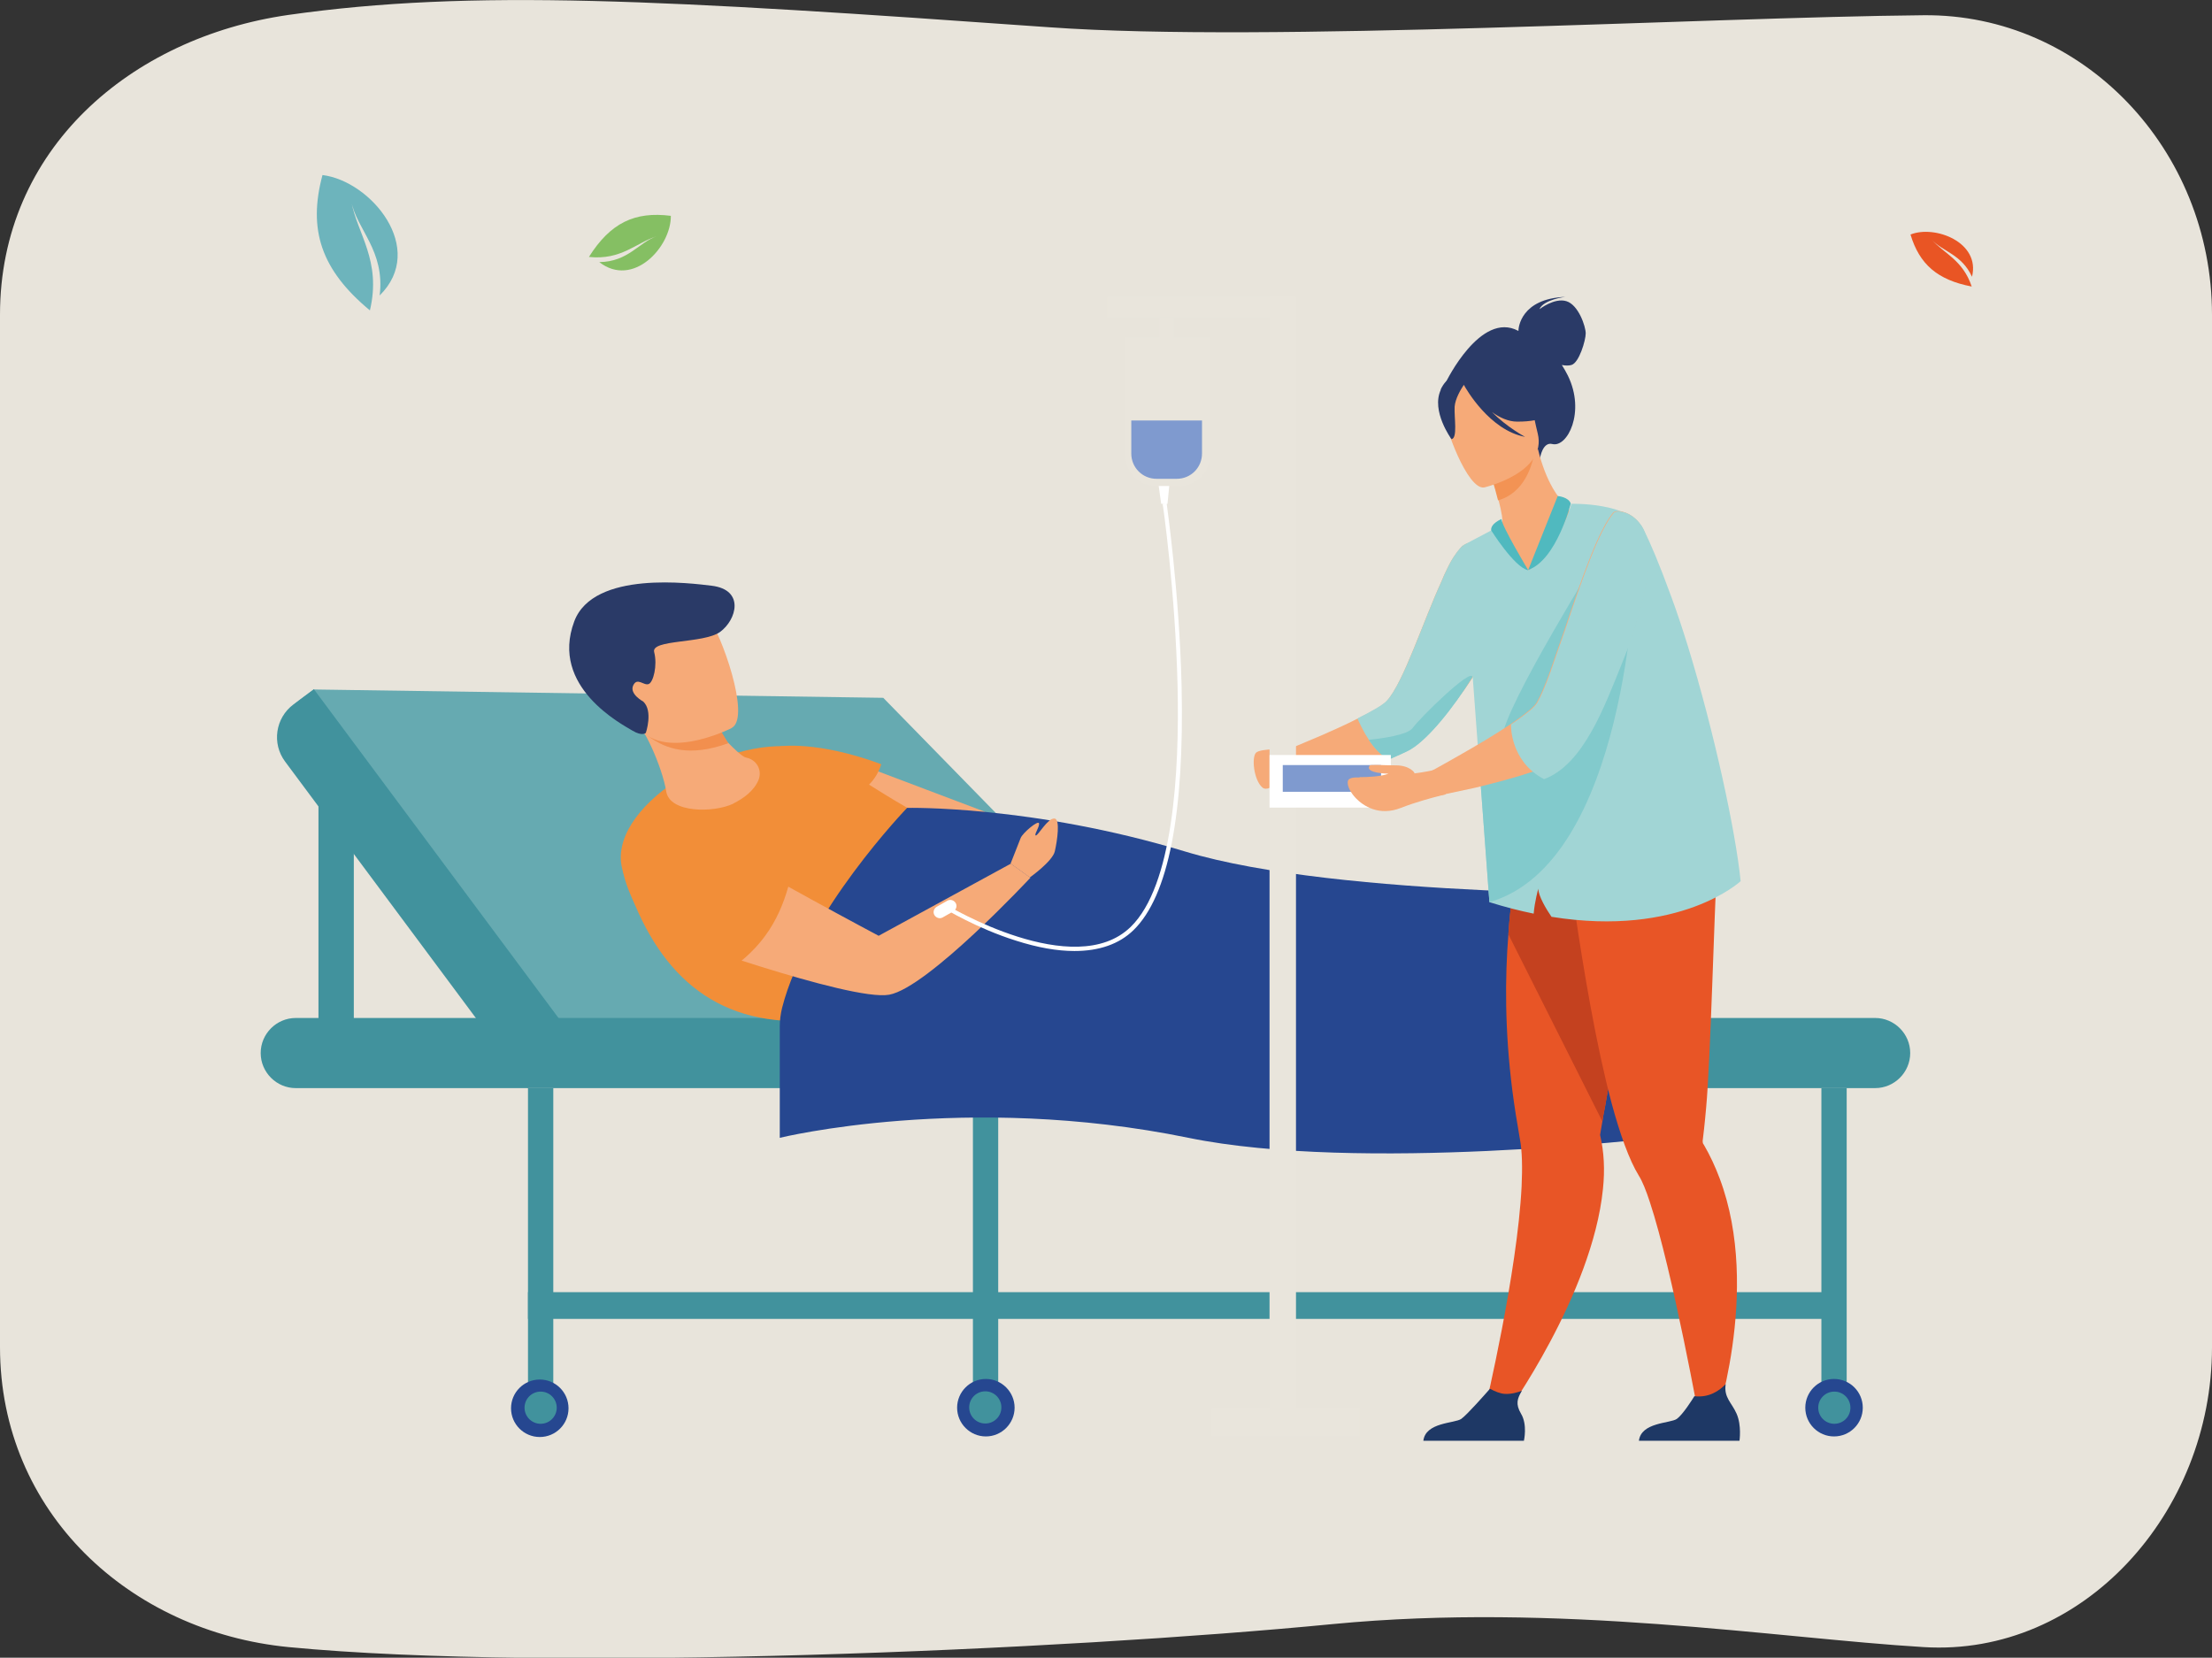<?xml version="1.0" encoding="UTF-8"?>
<svg id="Calque_1" xmlns="http://www.w3.org/2000/svg" version="1.1" viewBox="0 0 769.6 576.8">
  <rect x="0" y="0" width="769.6" height="576.8" fill="#333333" stroke="none"/>
  <!-- Generator: Adobe Illustrator 29.0.0, SVG Export Plug-In . SVG Version: 2.1.0 Build 186)  -->
  <defs>
    <style>
      .st0 {
        fill: #264790;
      }

      .st1 {
        fill: #f6aa78;
      }

      .st2 {
        fill: #e9e5dc;
      }

      .st3 {
        fill: #1e3865;
      }

      .st4 {
        fill: #c4411f;
      }

      .st5 {
        fill: #f28f4e;
      }

      .st6 {
        fill: #f28e38;
      }

      .st7 {
        fill: #7f9acf;
      }

      .st8 {
        fill: #2a3a67;
      }

      .st9 {
        fill: #f39354;
      }

      .st10 {
        fill: #e8e4db;
      }

      .st11 {
        fill: #e95524;
      }

      .st12 {
        fill: #fff;
      }

      .st13 {
        fill: #a1d5d5;
      }

      .st14 {
        fill: #82cacc;
      }

      .st15 {
        fill: #85bf63;
      }

      .st16 {
        fill: #6db4bc;
      }

      .st17 {
        fill: #41929d;
      }

      .st18 {
        fill: #e85526;
      }

      .st19 {
        fill: #50b9bf;
      }

      .st20 {
        fill: #66aab1;
      }
    </style>
  </defs>
  <path class="st10" d="M100.3,5.2C164.4-3.9,230.4-.1,365.3,9.5c75.7,5.4,228-3.5,304-4.2,55.4-.5,100.3,46.7,100.3,104.3v359.2c0,57.6-45,107.7-100.3,104.3-51.4-3.1-126.9-15.6-205.7-8-93.7,9.1-271.5,16.8-363.2,8C45.2,567.7,0,526.3,0,468.7V109.5C0,51.9,45.4,13.1,100.3,5.2Z"/>
  <g>
    <g>
      <path class="st20" d="M424.2,362.4h-223.6l-97.9-96.9c-6.3-6.2-5.6-16.6,1.5-21.9l5-3.7,198.1,2.9,116.8,119.5h0Z"/>
      <path class="st17" d="M202.2,364.9l-18.5,13.7-84.5-113.6c-4.7-6.3-3.4-15.2,2.9-19.9l7.1-5.3,93,125h0Z"/>
      <path class="st17" d="M102.9,378.6h549.5c6.7,0,12.2-5.5,12.2-12.2h0c0-6.7-5.5-12.2-12.2-12.2H102.9c-6.7,0-12.2,5.5-12.2,12.2h0c0,6.7,5.5,12.2,12.2,12.2Z"/>
      <rect class="st17" x="183.7" y="378.6" width="8.8" height="111.2"/>
      <rect class="st17" x="633.7" y="378.6" width="8.8" height="111.2"/>
      <rect class="st17" x="338.5" y="378.6" width="8.8" height="111.2"/>
      <rect class="st17" x="183.7" y="449.6" width="456.6" height="9.3"/>
      <g>
        <circle class="st0" cx="187.8" cy="490" r="10"/>
        <circle class="st17" cx="188.1" cy="489.8" r="5.6"/>
      </g>
      <g>
        <path class="st0" d="M333,489.8c0-5.5,4.5-10,10-10s10,4.5,10,10-4.5,10-10,10-10-4.5-10-10Z"/>
        <circle class="st17" cx="342.8" cy="489.7" r="5.6"/>
      </g>
      <g>
        <circle class="st0" cx="638.1" cy="489.8" r="10"/>
        <path class="st17" d="M632.6,489.8c0-3.1,2.5-5.6,5.6-5.6s5.6,2.5,5.6,5.6-2.5,5.6-5.6,5.6-5.6-2.5-5.6-5.6Z"/>
      </g>
      <polygon class="st17" points="110.8 258.9 110.8 359.5 123.1 359.5 123.1 272.7 110.8 258.9"/>
      <polygon class="st1" points="296 264.8 342.8 282.5 317.6 286.5 300.3 274.8 296 264.8"/>
      <path class="st6" d="M379.8,355.6c1.8.7,29.5-39.2,26.1-50.4-.2-.5-59.7-12.1-69.5-14.8-21.8-6.2-46.4-28.2-58.7-30.3-25.5-4.3-67.7,21.1-61,43,10.1,33,29.3,52.5,61.5,52.2,1.1,0,99.7-.4,101.7.3h0Z"/>
      <g>
        <path class="st1" d="M255.1,279.6c3.6-1.8,7.2-4.4,8.8-8.2,1.4-3.5-.7-7.1-4.3-7.8-1.5-.3-4.7-3.6-6.2-5.1-5.4-5.4-8.8-8-8.8-8l-24,.5c3,.7,9.8,15.8,11.2,24.4,1.2,7.5,16.5,7.5,23.4,4.2h0Z"/>
        <path class="st5" d="M253.4,258.6c-3.6-6-5.9-9.5-5.9-9.5l-21.9,7.1c6,4.4,14.2,7.3,27.8,2.4h0Z"/>
        <g>
          <path class="st1" d="M254.6,253.3s-26.3,13.5-34.4-3.1c-8.1-16.5-17-25.9-.5-35.2s22.8-4.6,26.9.2c4.1,4.9,14.7,34.1,8.1,38h-.1Z"/>
          <path class="st8" d="M223.8,244.1s-4.9-2.6-3.5-5.6,3.7.2,5.4-.5c1.6-.6,3.1-6.5,1.9-11.1-1.2-4.5,17.1-2.9,22.9-7,5.8-4.2,8.7-14.7-2.9-16.1-6.8-.8-41.1-5.5-47.8,12.4-8.6,22.9,16.8,35.9,20.2,38,3.5,2.1,4.7.8,4.7.8,0,0,2.6-7.6-.9-10.9h0Z"/>
        </g>
      </g>
      <path class="st6" d="M271.3,259.7s12.9-2.1,35.3,6.2c0,0-1.5,6.5-8.5,10.3s-26.8-16.5-26.8-16.5Z"/>
      <path class="st0" d="M580.9,311.1s-115.1,1.4-168.5-14.8c-53.4-16.2-96.8-15.2-96.8-15.2,0,0-35,36.3-43.5,69.6-.5,2.1-.8,4.3-.8,6.4v38.8s64.7-15.9,142.2,0c59.6,12.2,163.1,0,163.1,0l4.3-84.8h0Z"/>
      <path class="st1" d="M229.4,324.5s66.5,24.1,80,21.6,49.1-40.7,49.1-40.7l-6.8-4.9-46,25.1s-42.2-22.4-60.3-33.8c-9.8-6.1-21.4,30.4-16,32.6h0Z"/>
      <path class="st6" d="M274.3,308.4c-3.5,12.4-9.9,23.2-25.2,32-2.5,1.4-4.5,3.6-6.5,1.6-7.2-6.9-22.2-22-25.9-38.9-.3-1.6,1.4-4.7,2.6-5.8,4.4-4.3,16-12.8,25.6-10.4,8.5,2.1,21.9,10,29.1,14.4,2.4,1.5,1.3,4.2.4,7.1h-.1Z"/>
      <path class="st1" d="M351.6,300.5s2.8-7.1,3.5-8.9,6.2-6.4,6.4-5.1c.2,1.3-1.9,4.1-1.1,4.2.8,0,4.1-6,6.4-5.9,2.2,0,1,7.9.2,11.4s-8.7,9.1-8.7,9.1l-6.8-4.9h.1Z"/>
    </g>
    <polygon class="st12" points="403 168.1 404 175.3 406.2 175.3 406.9 168.1 403 168.1"/>
    <path class="st12" d="M373.8,330.9c-6,0-12.8-1.2-20.3-3.6-13.7-4.3-25-11.2-25.1-11.3l.8-1.2c.4.3,44.6,26.8,64.2,7.7,14.7-14.3,17-53.5,16.3-83.9-.8-33-5.1-63-5.2-63.3l1.4-.2c0,.3,4.4,30.4,5.2,63.5,1,44.6-4.6,73.2-16.7,85-5,4.9-12,7.3-20.6,7.3h0Z"/>
    <path class="st12" d="M325.1,318.4h0c-.6-1-.2-2.3.8-2.9l3.7-2.1c1-.6,2.3-.2,2.9.8h0c.6,1,.2,2.3-.8,2.9l-3.7,2.1c-1,.6-2.3.2-2.9-.8Z"/>
    <g>
      <path class="st8" d="M528.3,115c0-.9.8-11.1,16.3-11.7,0,0-7.6.9-9,4.3,0,0,5.2-4.1,9.4-2.8,4.2,1.3,6.7,8.8,6.7,11.2s-2.3,10.3-5,11c-1,.3-2.2.2-3.3,0,.7,1.1,1.4,2.3,2.1,3.7,6.2,12.7-.2,25.1-5.4,23.8-3.4-.9-4.3,4.9-4.3,4.9l-32.7-26.5s12-24.8,25.1-17.8h.1Z"/>
      <path class="st1" d="M439.2,274c2.7,2.4,10-5.9,11-7,0-.1.1-.2.1-.2l-2.2-6.1s-9.5-.4-11.1,1.2-.8,9.5,2.2,12.1Z"/>
      <path class="st1" d="M448.1,260.7l.9,6.4h1.2c2.3-.2,7.9-.5,14.3-1.2,6.1-.6,12.9-1.5,18.2-2.8,3.1-.7,5.6-1.6,7.3-2.6,6.9-4.2,18.2-17.1,25.5-29.9.2-.3.4-.6.5-.9,2.5-4.4,4.5-8.8,5.6-12.8.6-2.2,1-4.3,1.1-6.2.2-3.3-.2-6.1-.9-8.6-.9-3.3-2.4-5.8-3.9-7.8-.2-.3-.4-.6-.7-.9-2.5-3-5-4.3-5-4.3-1-.4-2.1-.1-3.2.8-.1,0-.2.2-.4.3h0c-.2.1-.3.3-.5.5h0c-.4.5-.8,1-1.3,1.6h0c-.8,1.1-1.6,2.3-2.4,3.8,0,0-.1.1-.1.2-.3.5-.5,1-.8,1.6-.1.1-.2.3-.2.4-.6,1.2-1.2,2.5-1.7,3.8-6.5,14.1-13.3,35.4-19.1,41.8-1.3,1.5-5.2,3.7-10,6.1h0s-.2,0-.3.1h0c-3.9,2-8.4,4-12.5,5.8-6.5,2.8-11.7,4.9-11.7,4.9h.1Z"/>
      <path class="st13" d="M472.3,250c.3.7,1.7,4,3.9,7.3,1.8,2.7,4.2,5.5,7,6.9,2.2-1,6.1-2.6,7.7-3.6,6-3.6,14.5-14,21.4-25.1,1.1-1.7,2.1-3.4,3.1-5.1.2-.3.4-.6.5-.9,2.5-4.4,4.5-8.8,5.6-12.8l-12.6-26.9h0s-.2.1-.3.3h0c-.4.4-1,1.1-1.7,2h0c-.8,1.1-1.6,2.3-2.4,3.8,0,0-.1.1-.1.2-.3.5-.5,1-.8,1.6-.1.1-.2.3-.2.4-.6,1.2-1.2,2.5-1.7,3.8-6.5,14.1-13.3,35.4-19.1,41.8-1.3,1.5-5.2,3.7-10,6.1h0c-.1.2-.2.2-.2.2h0Z"/>
      <path class="st14" d="M476.2,257.4c1.8,2.7,4.2,5.5,7,6.9,2.2-1,6.1-2.6,7.7-3.6,6-3.6,14.5-14,21.4-25.1-.3-3.5-18.5,14.4-20.8,17.7-1.7,2.4-10.8,3.7-15.3,4.1h0Z"/>
      <path class="st18" d="M516.9,489.7l6.9,2.6s30.2-41.8,33.9-78.6c.7-6.6.4-12.9-1-18.8,0,0,.3-1.7.8-4.7.2-1.4.5-3.1.9-5,1-5.6,2.3-13.3,3.9-22.1,3.5-20.1,8.1-45.9,11.7-64.8l-1.9-.6-20.2-6.5-4.2-13.3-15.1-4s-3.4,6.6-6.4,37.7c-.6,4.1-1.1,8.6-1.4,13.5-1.2,14.9-1.3,33.4,1.4,54.5.7,5.4,1.6,11,2.6,16.7.8,4.2.9,9.9.6,16.5-1.5,30.1-12.6,76.8-12.6,76.8h0Z"/>
      <path class="st4" d="M524.8,325.1l32.7,65.1c.2-1.4.5-3.1.9-5,1-5.6,2.3-13.3,3.9-22.1,3.5-20.1,8.1-45.9,11.7-64.8l-1.9-.6-20.2-6.5-4.2-13.3-15.1-4s-3.4,6.6-6.4,37.7c-.6,4.1-1.1,8.6-1.4,13.5Z"/>
      <path class="st18" d="M539.2,282.3l.8-6.5c12.7,3.4,46.6-9.4,46.6-9.4,0,0,12.3,10.8,10.7,36.7-.8,12.6-2.2,66.4-3.7,82.3-.5,5.8-1,9.9-1.2,11.5h0c0,.5,0,1,.4,1.4,2.2,3.8,4,7.7,5.5,11.7,14.8,39.3-2.3,87.7-2.3,87.7l-4.4-1.8s-9.7-53.9-17.6-77.7c-1.3-4-2.6-7.2-3.8-9.1-3.4-5.5-6.6-14.6-9.5-25.3-5.4-20.3-9.8-46.7-12.8-67.1-.4,0-8.7-34.5-8.7-34.5h0Z"/>
      <path class="st1" d="M529.6,207c21.8,1.2,17-31.3,15.7-31.2-2.7-1.4-7.5-8.2-10.2-19.5l-.9.4-15.7,7.4s1.7,5.1,2.9,10c1,3.8,1.7,7.5,1.1,8.6-1.2.5-2,.8-2,.8h0c-.2.4,3.4,23.1,9.2,23.4h0Z"/>
      <path class="st9" d="M518.3,164.1s1.7,5.1,2.9,10c9.2-2.6,12-12.2,12.8-17.4l-15.7,7.4Z"/>
      <path class="st1" d="M516.4,169.6s22-5.1,18.6-18.8-2.8-23.5-17-20.8-15.6,8.6-15.6,13.4,8.2,27.2,14,26.2h0Z"/>
      <path class="st8" d="M501.2,135.6c2.4-5,5.2-4.7,6.9-3.8,10.3-9.6,20.5-1.8,20.5-1.8,3.9,9.4,12.4,13.3,12.4,13.3,0,0-3.4,3.5-13.2,3.4-3,0-6-1.4-8.7-3.3,5.3,5.3,11.5,8.6,11.5,8.6-12.3-2.3-20.5-16.6-21.3-18.1-1,1.5-3,4.8-3.2,7.6-.2,3.8,1.1,11-1.1,11.3,0,0-7.2-9.8-3.7-17.2h0Z"/>
      <path class="st3" d="M570.2,501.3h35s.8-5.3-1-9.4c-1.7-3.9-4.5-5.6-3.8-10.3-2.2,2.3-5.8,4.8-10.9,4.2-.6,1-4,6.4-6.1,7.9-2.3,1.6-12.5,1.1-13.2,7.7h0Z"/>
      <path class="st3" d="M495.2,501.3h35s1.3-5.6-1-9.4c-2-3.4-1.3-5.3.3-8-1.6.6-3.6,1.2-5.9,1.1-1.7-.1-3.6-.9-5.2-1.8-1.5,1.7-7.9,9-10,10.5-2.3,1.6-12.5,1.1-13.2,7.7h0Z"/>
      <path class="st13" d="M509,189.8l5.7,77,3.5,47.1c5.4,1.7,10.5,3,15.4,4,.3-4,1.6-8.7,1.6-8.7,0,2.5,2.8,7.2,4.6,9.8,44.8,7.2,65.8-12.4,65.8-12.4-1.7-17.3-9.3-52.3-18.3-81.6-1.9-6.1-3.8-11.9-5.8-17.3-4.5-12.3-7.3-18.7-9.7-23.6-4.6-9.4-25.1-8.8-25.1-8.8-4,14.2-14.8,23.1-14.8,23.1-5.8-3.4-10.1-15.4-10.1-15.4l-12.7,6.7h-.1Z"/>
      <path class="st19" d="M542,172.6s3.7.3,4.5,2.6c0,0-4.9,19.6-14.8,23.1l10.3-25.8h0Z"/>
      <path class="st19" d="M531.7,198.4s-9.3-15.5-9.3-17.8c0,0-3.8,1.5-3.6,3.9,0,0,8,12.8,12.8,13.9h0Z"/>
      <path class="st14" d="M557.2,191.4c-.3.9-33.8,54.4-34.5,65.1s14.1,4.6,14.3,3.2,20.2-68.3,20.2-68.3h0Z"/>
      <path class="st14" d="M514.7,266.8l3.5,47.1c47.9-13.8,50.6-115,50.6-115l-29.6,53.5-24.2,14s0,.1-.3.4Z"/>
      <path class="st1" d="M493.4,271.1l1.8,6.7s2.3-.4,6-1.1c1.1-.2,1.7-.4,1.7-.4,2.9-.6,6.5-1.4,10.3-2.2h0c6.6-1.6,13.9-3.5,20.1-5.6.6-.2,1.1-.4,1.6-.6,3.7-1.4,6.8-2.8,9.1-4.2.3-.2.5-.3.7-.5,6.1-4.5,13.4-17.6,19.1-31.7.8-1.9,1.5-3.9,2.3-5.8,2.6-7,4.7-14,6-20,.8-3.6,1.3-6.8,1.4-9.5,0-.9,0-1.8,0-2.7,0-15.2-10.9-16.8-12.3-15.1-1.8,2.2-3.7,5.7-5.6,9.9-3,6.8-6.1,15.5-9.1,24.3-1.6,4.8-3.2,9.6-4.8,14-.9,2.7-1.8,5.2-2.6,7.5-1.6,4.4-3.1,8-4.4,10.2-.8,1.5-3.3,3.5-6.5,5.8-.8.6-1.8,1.3-2.7,1.9-5.3,3.6-12.1,7.6-18.1,11-2.9,1.7-5.7,3.2-8,4.5-3.7,2-6.2,3.4-6.2,3.4l.2.2Z"/>
      <path class="st13" d="M525.7,252.2s-.4,12.7,11.5,18.9c13.7-5,21.1-25.5,26.8-39.5.8-1.9,1.5-3.9,2.3-5.8,2.6-7,4.7-14,6-20,.8-3.6,1.3-6.8,1.4-9.5,0-.9,0-1.8,0-2.7,0-15.2-10.9-16.8-12.3-15.1-1.8,2.2-3.7,5.7-5.6,9.9-3,6.8-6.1,15.5-9.1,24.3-1.6,4.8-3.2,9.6-4.8,14-.9,2.7-1.8,5.2-2.6,7.5-1.6,4.4-3.1,8-4.4,10.2-.8,1.5-3.3,3.5-6.5,5.8-.8.6-1.8,1.3-2.7,1.9h0Z"/>
      <path class="st13" d="M472.3,250h0Z"/>
      <g>
        <g>
          <rect class="st2" x="441.7" y="103.4" width="9.2" height="394.4"/>
          <g>
            <path class="st2" d="M410.4,169.1h-8.3c-5.8,0-10.5-4.7-10.5-10.5v-41.3h29.3v41.3c0,5.8-4.7,10.5-10.5,10.5Z"/>
            <path class="st7" d="M409.4,166.6h-7c-4.9,0-8.8-3.9-8.8-8.8v-11.5h24.6v11.5c0,4.9-3.9,8.8-8.8,8.8h0Z"/>
          </g>
          <rect class="st2" x="385.2" y="103.3" width="65.6" height="7.1"/>
          <rect class="st2" x="403.3" y="110.5" width="5.1" height="8.5"/>
        </g>
        <rect class="st2" x="421.5" y="489.8" width="51.5" height="10"/>
      </g>
      <rect class="st12" x="441.7" y="262.7" width="42.2" height="18.3"/>
      <rect class="st7" x="446.3" y="266.2" width="34.2" height="9.3"/>
      <path class="st1" d="M473,270.4c2.9,0,7.5-.2,10.1-1.2,0,0-8.4-.1-6.6-2.8.3-.5,4.5-.1,9.2-.1s6.7,2.6,6.4,2.8c3.4-.4,6.5-1.1,7.5-1.3.3,0,.4-.1.4-.1l3,8.7s-.6.2-1.7.4c-2.8.7-8.5,2.2-13.9,4.3-7.6,3-13.1-.7-15.7-3.4-1.6-1.7-2.9-3.9-2.8-5.5,0-1.8,2.4-1.7,4.2-1.7h-.1Z"/>
    </g>
  </g>
  <path class="st16" d="M132.1,102.8c16.5-16.3-3-39.8-19.9-41.9-5.1,19-.5,33,16.5,47.1,4.1-17.3-4.4-26.6-6.5-38,1.9,9.9,11.8,17.1,9.9,32.8"/>
  <path class="st11" d="M686.1,96.3c3-12-12.9-18.1-21.4-14.7,3.1,10.3,9.3,15.8,21.3,18.1-3.1-9.3-9.7-11.5-14-16.4,3.7,4.2,10.5,5.1,14.1,13"/>
  <path class="st15" d="M208.5,91.2c11.7,9.1,25-5.2,24.9-16.1-12.5-1.6-21,2.4-28.5,14.3,11.3,1.2,16.5-5,23.6-7.2-6.1,2-9.9,8.9-20,9"/>
</svg>
